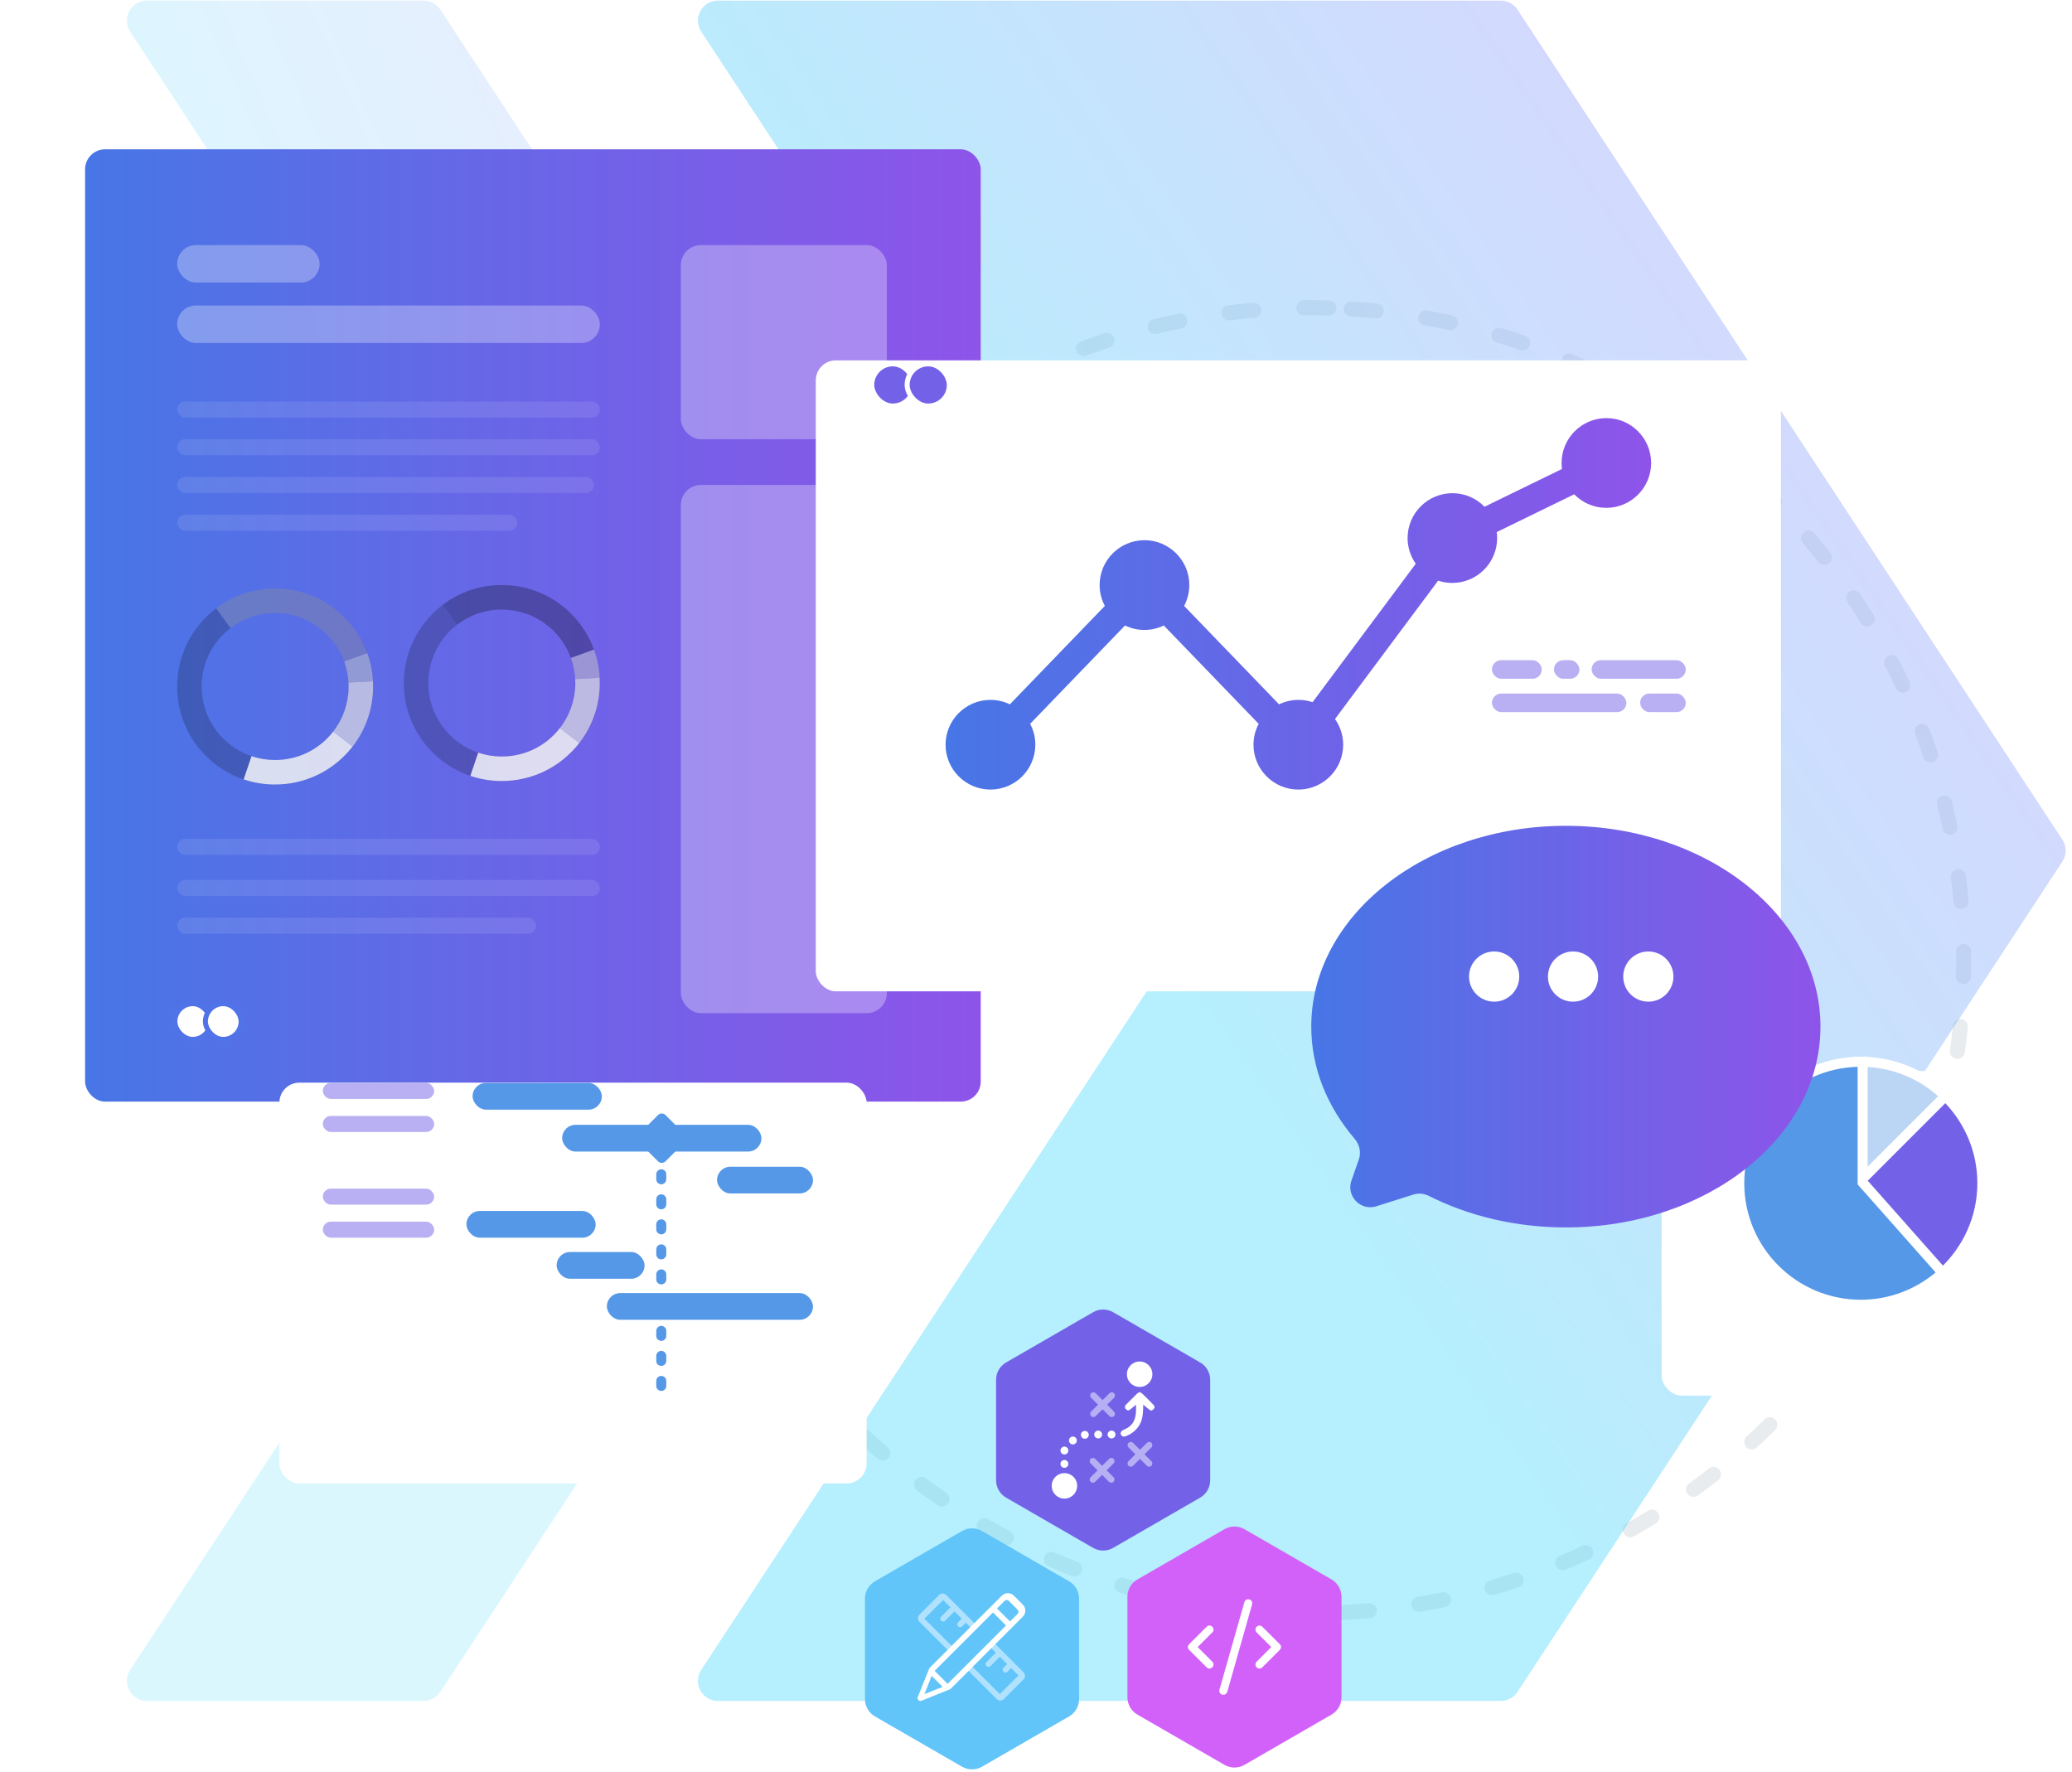 <svg width="414" height="354" viewBox="0 0 414 354" fill="none" xmlns="http://www.w3.org/2000/svg">
<g clip-path="url(#clip0_559_25164)">
<circle cx="261.933" cy="191.907" r="130.428" transform="rotate(-86.451 261.933 191.907)" stroke="#E9ECEE" stroke-width="3" stroke-linecap="round" stroke-linejoin="round" stroke-dasharray="5 10"/>
<path opacity="0.4" d="M303.208 1.929C302.468 0.803 301.211 0.125 299.864 0.125L143.451 0.125C140.269 0.125 138.361 3.66 140.108 6.32L246.139 167.764C247.014 169.096 247.014 170.822 246.139 172.155L140.106 333.652C138.36 336.312 140.268 339.848 143.45 339.848H299.864C301.211 339.848 302.468 339.169 303.208 338.042L412.07 172.154C412.945 170.821 412.945 169.097 412.07 167.764L303.208 1.929Z" fill="url(#paint0_linear_559_25164)"/>
<path opacity="0.2" d="M87.986 1.93C87.247 0.803 85.99 0.125 84.642 0.125L29.358 0.125C26.177 0.125 24.268 3.66 26.015 6.32L131.995 167.765C132.869 169.097 132.87 170.822 131.995 172.154L26.013 333.654C24.267 336.314 26.175 339.848 29.357 339.848H84.642C85.99 339.848 87.247 339.17 87.986 338.043L196.849 172.154C197.723 170.822 197.723 169.097 196.849 167.765L87.986 1.93Z" fill="url(#paint1_linear_559_25164)"/>
<rect x="17" y="29.832" width="178.956" height="190.276" rx="4" fill="url(#paint2_linear_559_25164)"/>
<rect x="34.943" y="200.536" width="7.137" height="7.137" rx="3.569" fill="white" stroke="#5073E7"/>
<rect x="41.045" y="200.536" width="7.137" height="7.137" rx="3.569" fill="white" stroke="#5073E7"/>
<rect opacity="0.3" x="35.395" y="48.976" width="28.465" height="7.475" rx="3.737" fill="white"/>
<rect opacity="0.3" x="35.395" y="61.045" width="84.458" height="7.475" rx="3.737" fill="white"/>
<rect opacity="0.1" x="35.395" y="80.222" width="84.458" height="3.203" rx="1.602" fill="white"/>
<rect opacity="0.1" x="35.395" y="87.76" width="84.458" height="3.203" rx="1.602" fill="white"/>
<rect opacity="0.1" x="35.395" y="95.296" width="83.275" height="3.203" rx="1.602" fill="white"/>
<rect opacity="0.1" x="35.395" y="102.833" width="67.959" height="3.203" rx="1.602" fill="white"/>
<rect opacity="0.1" x="35.395" y="175.825" width="84.458" height="3.203" rx="1.602" fill="white"/>
<rect opacity="0.1" x="35.395" y="167.611" width="84.458" height="3.203" rx="1.602" fill="white"/>
<rect opacity="0.1" x="35.395" y="183.361" width="71.74" height="3.203" rx="1.602" fill="white"/>
<path opacity="0.2" d="M48.691 155.731C50.586 156.37 52.608 156.731 54.721 156.761C61.112 156.843 66.819 153.858 70.459 149.173C72.978 145.925 74.504 141.856 74.557 137.435C74.564 136.999 74.557 136.555 74.534 136.126C74.429 134.156 74.03 132.269 73.391 130.494C70.692 123.057 63.609 117.71 55.232 117.597C50.721 117.537 46.54 119.011 43.202 121.538C38.532 125.065 35.48 130.629 35.397 136.931C35.277 145.631 40.863 153.084 48.691 155.731ZM40.284 136.984C40.345 132.291 42.6 128.14 46.059 125.501C48.578 123.576 51.736 122.448 55.157 122.493C61.436 122.576 66.744 126.584 68.774 132.163V132.171C69.256 133.494 69.549 134.908 69.632 136.382C69.647 136.705 69.654 137.036 69.654 137.367C69.609 140.683 68.466 143.729 66.579 146.165C63.857 149.677 59.571 151.918 54.781 151.858C53.195 151.835 51.676 151.572 50.262 151.083C44.397 149.106 40.202 143.518 40.284 136.984Z" fill="black"/>
<path opacity="0.8" d="M66.579 146.165L70.451 149.165C66.82 153.85 61.105 156.835 54.714 156.753C52.601 156.723 50.578 156.369 48.684 155.722L50.255 151.083C51.676 151.564 53.195 151.835 54.774 151.85C59.571 151.917 63.857 149.684 66.579 146.165Z" fill="white"/>
<path opacity="0.6" d="M69.631 136.381L74.526 136.118C74.549 136.554 74.556 136.99 74.549 137.434C74.489 141.863 72.97 145.924 70.451 149.172L66.579 146.172C68.466 143.736 69.609 140.69 69.654 137.374C69.654 137.035 69.647 136.704 69.631 136.381Z" fill="white"/>
<path opacity="0.4" d="M69.632 136.381C69.549 134.907 69.256 133.494 68.774 132.17V132.163L73.384 130.486C74.03 132.261 74.421 134.148 74.527 136.118L69.632 136.381Z" fill="white"/>
<path opacity="0.2" d="M43.187 121.53C46.533 119.003 50.706 117.529 55.217 117.589C63.593 117.694 70.677 123.049 73.376 130.486L68.774 132.17V132.163C66.751 126.59 61.443 122.575 55.157 122.492C51.743 122.447 48.585 123.575 46.059 125.5L43.187 121.53Z" fill="white"/>
<path opacity="0.2" d="M93.985 155.027C95.88 155.666 97.902 156.027 100.015 156.057C106.406 156.14 112.113 153.154 115.753 148.47C118.272 145.221 119.798 141.153 119.851 136.731C119.858 136.295 119.851 135.851 119.828 135.423C119.723 133.453 119.324 131.565 118.685 129.79C115.986 122.353 108.903 117.007 100.526 116.894C96.015 116.834 91.834 118.308 88.496 120.834C83.826 124.361 80.774 129.926 80.691 136.227C80.571 144.928 86.157 152.38 93.985 155.027ZM85.578 136.28C85.639 131.588 87.894 127.437 91.353 124.797C93.872 122.872 97.03 121.744 100.451 121.789C106.73 121.872 112.038 125.88 114.068 131.46V131.467C114.55 132.791 114.843 134.205 114.926 135.678C114.941 136.002 114.948 136.333 114.948 136.663C114.903 139.98 113.76 143.025 111.873 145.462C109.151 148.973 104.865 151.214 100.075 151.154C98.489 151.132 96.97 150.868 95.556 150.38C89.691 148.402 85.496 142.815 85.578 136.28Z" fill="black"/>
<path opacity="0.8" d="M111.873 145.463L115.745 148.463C112.113 153.148 106.399 156.134 100.007 156.051C97.895 156.021 95.872 155.667 93.977 155.021L95.549 150.381C96.97 150.862 98.489 151.133 100.068 151.148C104.865 151.216 109.151 148.982 111.873 145.463Z" fill="white"/>
<path opacity="0.6" d="M114.925 135.679L119.82 135.416C119.842 135.852 119.85 136.288 119.842 136.732C119.782 141.161 118.263 145.222 115.745 148.47L111.872 145.47C113.759 143.033 114.902 139.988 114.947 136.672C114.947 136.333 114.94 136.002 114.925 135.679Z" fill="white"/>
<path opacity="0.4" d="M114.926 135.679C114.843 134.205 114.55 132.792 114.068 131.468V131.461L118.678 129.784C119.324 131.558 119.715 133.446 119.821 135.416L114.926 135.679Z" fill="white"/>
<path opacity="0.1" d="M88.481 120.827C91.827 118.301 96 116.827 100.511 116.887C108.888 116.992 115.971 122.346 118.67 129.784L114.068 131.468V131.46C112.046 125.888 106.737 121.873 100.451 121.79C97.037 121.745 93.879 122.873 91.353 124.798L88.481 120.827Z" fill="black"/>
<rect opacity="0.3" x="136.036" y="48.976" width="41.158" height="38.783" rx="4" fill="white"/>
<rect opacity="0.3" x="136.036" y="96.897" width="41.158" height="105.534" rx="4" fill="white"/>
<g filter="url(#filter0_d_559_25164)">
<rect x="163" y="62" width="192.842" height="126.068" rx="4" fill="white"/>
</g>
<rect x="174.178" y="72.697" width="8.431" height="8.431" rx="4.215" fill="#7362E8" stroke="white"/>
<rect x="181.252" y="72.697" width="8.431" height="8.431" rx="4.215" fill="#7362E8" stroke="white"/>
<path d="M320.972 83.54C316.034 83.54 312.012 87.562 312.012 92.5C312.012 92.909 312.049 93.305 312.099 93.701L296.617 101.25C294.983 99.579 292.718 98.54 290.206 98.54C285.268 98.54 281.246 102.562 281.246 107.5C281.246 109.406 281.852 111.176 282.879 112.636L262.261 140.296C261.37 139.999 260.417 139.838 259.439 139.838C258.053 139.838 256.741 140.16 255.565 140.729L236.593 121.064C237.249 119.814 237.633 118.403 237.633 116.893C237.633 111.955 233.61 107.933 228.672 107.933C223.734 107.933 219.712 111.955 219.712 116.893C219.712 118.403 220.083 119.814 220.752 121.064L201.779 140.729C200.604 140.16 199.292 139.838 197.906 139.838C192.955 139.838 188.933 143.861 188.933 148.799C188.933 153.737 192.955 157.759 197.906 157.759C202.844 157.759 206.866 153.737 206.866 148.799C206.866 147.289 206.495 145.878 205.826 144.628L224.786 124.975C225.962 125.544 227.274 125.866 228.66 125.866C230.046 125.866 231.358 125.544 232.534 124.975L251.494 144.628C250.838 145.878 250.454 147.289 250.454 148.799C250.454 153.737 254.476 157.759 259.414 157.759C264.352 157.759 268.375 153.737 268.375 148.799C268.375 146.893 267.768 145.123 266.741 143.663L287.347 116.015C288.238 116.312 289.191 116.473 290.169 116.473C295.119 116.473 299.141 112.45 299.141 107.512C299.141 107.104 299.104 106.708 299.055 106.312L314.537 98.763C316.171 100.433 318.435 101.473 320.948 101.473C325.886 101.473 329.908 97.451 329.908 92.513C329.908 87.575 325.91 83.54 320.972 83.54Z" fill="url(#paint3_linear_559_25164)"/>
<rect opacity="0.5" x="298.097" y="131.906" width="9.959" height="3.713" rx="1.856" fill="#7362E8"/>
<rect opacity="0.5" x="310.491" y="131.906" width="5.09" height="3.713" rx="1.856" fill="#7362E8"/>
<rect opacity="0.5" x="318.017" y="131.906" width="18.812" height="3.713" rx="1.856" fill="#7362E8"/>
<rect opacity="0.5" x="298.097" y="138.573" width="26.869" height="3.713" rx="1.856" fill="#7362E8"/>
<rect opacity="0.5" x="327.71" y="138.573" width="9.119" height="3.713" rx="1.856" fill="#7362E8"/>
<g filter="url(#filter1_d_559_25164)">
<rect x="337" y="204" width="69.605" height="64.845" rx="4" fill="white"/>
</g>
<path d="M372.466 212.152L371.438 212.124V213.152V234.871V237.285L373.146 235.578L388.497 220.227L389.223 219.501L388.478 218.795C384.28 214.81 378.662 212.322 372.466 212.152Z" fill="#BBD6F5" stroke="white" stroke-width="2"/>
<path d="M371.962 235.727L371.297 236.393L371.921 237.098L386.939 254.047L387.621 254.817L388.371 254.113C393.1 249.679 396.089 243.394 396.089 236.4C396.089 229.943 393.537 224.084 389.413 219.729L388.707 218.983L387.98 219.71L371.962 235.727Z" fill="#7362E8" stroke="white" stroke-width="2"/>
<path d="M372.165 213.153V212.125L371.138 212.153C358.052 212.51 347.515 223.233 347.515 236.411C347.515 249.801 358.407 260.694 371.798 260.694C377.727 260.694 383.166 258.553 387.39 255.006L388.176 254.346L387.496 253.577L372.165 236.267V213.153ZM372.188 236.331L372.182 236.319C372.188 236.331 372.19 236.335 372.188 236.331Z" fill="#5598E7" stroke="white" stroke-width="2"/>
<g filter="url(#filter2_d_559_25164)">
<rect x="55.824" y="206.316" width="117.335" height="80.082" rx="4" fill="white"/>
</g>
<rect opacity="0.5" x="64.502" y="216.373" width="22.246" height="3.203" rx="1.602" fill="#7362E8"/>
<rect x="94.431" y="216.373" width="25.822" height="5.339" rx="2.67" fill="#5598E7"/>
<rect x="93.196" y="241.958" width="25.822" height="5.339" rx="2.67" fill="#5598E7"/>
<rect x="111.22" y="250.16" width="17.57" height="5.339" rx="2.67" fill="#5598E7"/>
<rect x="121.258" y="258.362" width="41.18" height="5.339" rx="2.67" fill="#5598E7"/>
<rect x="112.323" y="224.744" width="39.813" height="5.339" rx="2.67" fill="#5598E7"/>
<rect x="143.27" y="233.117" width="19.168" height="5.339" rx="2.67" fill="#5598E7"/>
<rect opacity="0.5" x="64.502" y="222.973" width="22.246" height="3.203" rx="1.602" fill="#7362E8"/>
<rect opacity="0.5" x="64.502" y="237.493" width="22.246" height="3.203" rx="1.602" fill="#7362E8"/>
<rect opacity="0.5" x="64.502" y="244.094" width="22.246" height="3.203" rx="1.602" fill="#7362E8"/>
<line x1="132.126" y1="234.628" x2="132.126" y2="255.676" stroke="#5598E7" stroke-width="2" stroke-linecap="round" stroke-linejoin="round" stroke-dasharray="1 4"/>
<line x1="132.126" y1="265.913" x2="132.126" y2="280.227" stroke="#5598E7" stroke-width="2" stroke-linecap="round" stroke-linejoin="round" stroke-dasharray="1 4"/>
<rect x="126.854" y="227.414" width="7.6" height="7.6" rx="1" transform="rotate(-45 126.854 227.414)" fill="#5598E7"/>
<g filter="url(#filter3_d_559_25164)">
<path fill-rule="evenodd" clip-rule="evenodd" d="M312.87 235.246C340.965 235.246 363.741 217.283 363.741 195.123C363.741 172.964 340.965 155 312.87 155C284.775 155 262 172.964 262 195.123C262 203.42 265.193 211.129 270.663 217.527C271.644 218.674 272.002 220.248 271.503 221.672L270.028 225.882C268.937 228.994 271.869 232.015 275.013 231.017L282.376 228.68C283.415 228.35 284.539 228.465 285.512 228.956C293.412 232.938 302.799 235.246 312.87 235.246Z" fill="url(#paint4_linear_559_25164)"/>
</g>
<circle cx="329.349" cy="195.124" r="5.015" fill="white"/>
<circle cx="314.303" cy="195.124" r="5.015" fill="white"/>
<circle cx="298.541" cy="195.124" r="5.015" fill="white"/>
<path d="M192.216 305.906C193.453 305.192 194.978 305.192 196.216 305.906L213.605 315.946C214.842 316.66 215.605 317.981 215.605 319.41V339.489C215.605 340.918 214.842 342.238 213.605 342.953L196.216 352.992C194.978 353.707 193.453 353.707 192.216 352.992L174.827 342.953C173.589 342.238 172.827 340.918 172.827 339.489V319.41C172.827 317.981 173.589 316.66 174.827 315.946L192.216 305.906Z" fill="#61C5FA"/>
<path opacity="0.5" fill-rule="evenodd" clip-rule="evenodd" d="M183.705 322.617C183.314 323.007 183.314 323.64 183.705 324.031L199.158 339.484C199.548 339.875 200.182 339.875 200.572 339.484L204.506 335.55C204.897 335.16 204.897 334.526 204.506 334.136L189.053 318.683C188.662 318.292 188.029 318.292 187.639 318.683L183.705 322.617ZM184.71 323.418L199.77 338.478L203.501 334.747L202.036 333.283L201.304 334.015C200.77 334.549 199.969 333.748 200.503 333.214L201.235 332.482L199.77 331.017L197.905 332.882C197.371 333.416 196.57 332.615 197.104 332.081L198.969 330.216L198.071 329.317L193.871 325.117L192.973 324.219L192.24 324.951C191.706 325.486 190.905 324.684 191.439 324.15L192.172 323.418L190.707 321.953L188.842 323.819C188.308 324.353 187.506 323.552 188.041 323.017L189.906 321.152L188.441 319.687L184.71 323.418Z" fill="white"/>
<path d="M189.975 337.415L193.539 333.85L194.34 333.049L198.071 329.319L198.872 328.518L204.371 323.019C205.035 322.355 205.035 321.278 204.37 320.615L202.574 318.819C201.911 318.155 200.835 318.155 200.171 318.819L194.672 324.318L193.871 325.119L190.14 328.849L189.339 329.651L185.775 333.215L185.649 333.405L183.383 339.07C183.198 339.533 183.657 339.991 184.12 339.807L189.784 337.541L189.975 337.415Z" fill="white"/>
<path d="M201.009 324.777L189.348 336.438L186.75 333.841L198.412 322.18L201.009 324.777Z" fill="#61C5FA"/>
<path d="M186.156 334.849L188.34 337.033L184.7 338.489L186.156 334.849Z" fill="#61C5FA"/>
<path d="M201.81 323.976L199.213 321.378L200.746 319.845C200.968 319.623 201.326 319.623 201.546 319.845L203.344 321.642C203.565 321.863 203.565 322.221 203.344 322.443L201.81 323.976Z" fill="#61C5FA"/>
<path d="M244.655 305.541C245.892 304.826 247.417 304.826 248.655 305.541L266.043 315.58C267.281 316.295 268.043 317.615 268.043 319.044V339.123C268.043 340.552 267.281 341.873 266.043 342.587L248.655 352.627C247.417 353.341 245.892 353.341 244.655 352.627L227.266 342.587C226.028 341.873 225.266 340.552 225.266 339.123V319.044C225.266 317.615 226.028 316.295 227.266 315.58L244.655 305.541Z" fill="#D261FA"/>
<path d="M252.226 325.034C251.901 324.71 251.388 324.71 251.091 325.034C250.767 325.358 250.767 325.872 251.091 326.169L254.009 329.087L251.091 332.005C250.767 332.329 250.767 332.843 251.091 333.14C251.253 333.302 251.469 333.383 251.658 333.383C251.847 333.383 252.063 333.302 252.226 333.14L255.711 329.654C256.035 329.33 256.035 328.817 255.711 328.52L252.226 325.034Z" fill="white"/>
<path d="M249.628 319.576C249.195 319.441 248.736 319.712 248.628 320.144L243.657 337.598C243.521 338.03 243.792 338.49 244.224 338.598C244.305 338.625 244.359 338.625 244.44 338.625C244.791 338.625 245.116 338.381 245.224 338.03L250.168 320.576C250.303 320.144 250.06 319.685 249.628 319.576Z" fill="white"/>
<path d="M242.22 325.034C241.896 324.71 241.382 324.71 241.085 325.034L237.6 328.52C237.275 328.844 237.275 329.357 237.6 329.654L241.085 333.14C241.247 333.302 241.463 333.383 241.652 333.383C241.842 333.383 242.058 333.302 242.22 333.14C242.544 332.816 242.544 332.302 242.22 332.005L239.302 329.087L242.22 326.169C242.544 325.872 242.544 325.358 242.22 325.034Z" fill="white"/>
<path d="M218.414 262.186C219.651 261.472 221.176 261.472 222.414 262.186L239.803 272.226C241.04 272.94 241.803 274.261 241.803 275.69V295.769C241.803 297.198 241.04 298.518 239.803 299.233L222.414 309.272C221.176 309.987 219.651 309.987 218.414 309.272L201.025 299.233C199.788 298.518 199.025 297.198 199.025 295.769V275.69C199.025 274.261 199.788 272.94 201.025 272.226L218.414 262.186Z" fill="#7362E8"/>
<path opacity="0.481" fill-rule="evenodd" clip-rule="evenodd" d="M221.681 278.371L220.301 279.751L218.92 278.371C218.669 278.12 218.261 278.12 218.01 278.371C217.759 278.622 217.759 279.03 218.01 279.281L219.391 280.661L218.01 282.042C217.759 282.293 217.759 282.701 218.01 282.952C218.261 283.203 218.669 283.203 218.92 282.952L220.301 281.571L221.681 282.952C221.932 283.203 222.34 283.203 222.591 282.952C222.842 282.701 222.842 282.293 222.591 282.042L221.21 280.661L222.591 279.281C222.842 279.03 222.842 278.622 222.591 278.371C222.34 278.12 221.932 278.12 221.681 278.371ZM221.62 291.487L220.208 292.867L218.827 291.487C218.576 291.236 218.168 291.236 217.917 291.487C217.666 291.738 217.666 292.146 217.917 292.397L219.298 293.777L217.917 295.158C217.666 295.409 217.666 295.817 217.917 296.068C218.168 296.319 218.576 296.319 218.827 296.068L220.208 294.687L221.588 296.068C221.839 296.319 222.247 296.319 222.498 296.068C222.749 295.817 222.749 295.409 222.498 295.158L221.118 293.777L222.498 292.397C222.749 292.146 222.749 291.738 222.498 291.487C222.247 291.236 221.839 291.236 221.62 291.487ZM227.769 289.667L229.181 288.286C229.432 288.035 229.809 288.035 230.06 288.286C230.311 288.537 230.311 288.945 230.06 289.196L228.679 290.576L230.06 291.957C230.311 292.208 230.311 292.616 230.06 292.867C229.809 293.118 229.401 293.118 229.15 292.867L227.769 291.486L226.389 292.867C226.138 293.118 225.73 293.118 225.479 292.867C225.228 292.616 225.228 292.208 225.479 291.957L226.859 290.576L225.479 289.196C225.228 288.945 225.228 288.537 225.479 288.286C225.73 288.035 226.138 288.035 226.389 288.286L227.769 289.667Z" fill="white"/>
<path fill-rule="evenodd" clip-rule="evenodd" d="M225.166 274.575C225.166 273.163 226.296 272.033 227.708 272.033C229.12 272.033 230.249 273.163 230.249 274.575C230.249 275.987 229.12 277.116 227.708 277.116C226.296 277.116 225.166 275.987 225.166 274.575ZM226.547 283.925C226.452 284.144 226.327 284.333 226.17 284.521C225.825 284.96 225.354 285.305 224.852 285.525C224.816 285.541 224.779 285.557 224.742 285.574C224.419 285.717 224.055 285.878 223.942 286.215C223.848 286.529 224.036 286.905 224.35 287C224.629 287.083 224.908 286.969 225.187 286.854C225.222 286.84 225.257 286.825 225.291 286.811C226.421 286.309 227.394 285.399 227.896 284.27C228.368 283.208 228.396 282.035 228.424 280.881L228.429 280.661L229.559 281.603L229.581 281.619C229.702 281.711 229.85 281.822 229.998 281.822C230.186 281.822 230.343 281.697 230.469 281.571C230.563 281.477 230.657 281.383 230.688 281.226C230.72 280.975 230.563 280.756 230.374 280.599C229.684 279.877 228.994 279.155 228.272 278.496C228.115 278.34 227.927 278.214 227.739 278.183C227.517 278.183 227.344 278.33 227.176 278.473C227.155 278.491 227.133 278.51 227.111 278.528C226.953 278.686 226.799 278.844 226.645 279.001L226.645 279.001L226.645 279.001L226.645 279.001L226.645 279.001L226.645 279.001C226.342 279.311 226.043 279.617 225.731 279.908L225.04 280.599C224.852 280.787 224.727 281.007 224.789 281.258C224.821 281.414 224.946 281.54 225.072 281.666C225.197 281.76 225.354 281.822 225.511 281.791C225.637 281.76 225.731 281.697 225.856 281.603L226.986 280.661C226.986 280.792 226.987 280.924 226.988 281.057L226.988 281.058V281.058C226.993 281.594 226.998 282.142 226.923 282.67C226.86 283.109 226.735 283.548 226.547 283.925ZM212.678 294.342C211.266 294.342 210.136 295.471 210.136 296.883C210.136 298.295 211.266 299.425 212.678 299.425C214.09 299.425 215.219 298.295 215.219 296.883C215.251 295.471 214.09 294.342 212.678 294.342ZM212.678 293.275C213.111 293.275 213.462 292.924 213.462 292.491C213.462 292.057 213.111 291.706 212.678 291.706C212.244 291.706 211.893 292.057 211.893 292.491C211.893 292.924 212.244 293.275 212.678 293.275ZM213.462 289.824C213.462 290.257 213.111 290.609 212.678 290.609C212.244 290.609 211.893 290.257 211.893 289.824C211.893 289.391 212.244 289.04 212.678 289.04C213.111 289.04 213.462 289.391 213.462 289.824ZM214.372 288.6C214.806 288.6 215.157 288.249 215.157 287.816C215.157 287.382 214.806 287.031 214.372 287.031C213.939 287.031 213.588 287.382 213.588 287.816C213.588 288.249 213.939 288.6 214.372 288.6ZM217.542 286.686C217.542 287.119 217.19 287.47 216.757 287.47C216.324 287.47 215.973 287.119 215.973 286.686C215.973 286.253 216.324 285.902 216.757 285.902C217.19 285.902 217.542 286.253 217.542 286.686ZM219.424 287.408C219.857 287.408 220.209 287.057 220.209 286.623C220.209 286.19 219.857 285.839 219.424 285.839C218.991 285.839 218.64 286.19 218.64 286.623C218.64 287.057 218.991 287.408 219.424 287.408ZM222.876 286.623C222.876 287.057 222.524 287.408 222.091 287.408C221.658 287.408 221.307 287.057 221.307 286.623C221.307 286.19 221.658 285.839 222.091 285.839C222.524 285.839 222.876 286.19 222.876 286.623Z" fill="white"/>
</g>
<defs>
<filter id="filter0_d_559_25164" x="143" y="52" width="232.842" height="166.068" filterUnits="userSpaceOnUse" color-interpolation-filters="sRGB">
<feFlood flood-opacity="0" result="BackgroundImageFix"/>
<feColorMatrix in="SourceAlpha" type="matrix" values="0 0 0 0 0 0 0 0 0 0 0 0 0 0 0 0 0 0 127 0" result="hardAlpha"/>
<feOffset dy="10"/>
<feGaussianBlur stdDeviation="10"/>
<feColorMatrix type="matrix" values="0 0 0 0 0.122 0 0 0 0 0.237 0 0 0 0 0.338 0 0 0 0.12 0"/>
<feBlend mode="normal" in2="BackgroundImageFix" result="effect1_dropShadow_559_25164"/>
<feBlend mode="normal" in="SourceGraphic" in2="effect1_dropShadow_559_25164" result="shape"/>
</filter>
<filter id="filter1_d_559_25164" x="312" y="194" width="109.604" height="104.845" filterUnits="userSpaceOnUse" color-interpolation-filters="sRGB">
<feFlood flood-opacity="0" result="BackgroundImageFix"/>
<feColorMatrix in="SourceAlpha" type="matrix" values="0 0 0 0 0 0 0 0 0 0 0 0 0 0 0 0 0 0 127 0" result="hardAlpha"/>
<feOffset dx="-5" dy="10"/>
<feGaussianBlur stdDeviation="10"/>
<feColorMatrix type="matrix" values="0 0 0 0 0.122 0 0 0 0 0.237 0 0 0 0 0.338 0 0 0 0.12 0"/>
<feBlend mode="normal" in2="BackgroundImageFix" result="effect1_dropShadow_559_25164"/>
<feBlend mode="normal" in="SourceGraphic" in2="effect1_dropShadow_559_25164" result="shape"/>
</filter>
<filter id="filter2_d_559_25164" x="35.824" y="196.316" width="157.335" height="120.083" filterUnits="userSpaceOnUse" color-interpolation-filters="sRGB">
<feFlood flood-opacity="0" result="BackgroundImageFix"/>
<feColorMatrix in="SourceAlpha" type="matrix" values="0 0 0 0 0 0 0 0 0 0 0 0 0 0 0 0 0 0 127 0" result="hardAlpha"/>
<feOffset dy="10"/>
<feGaussianBlur stdDeviation="10"/>
<feColorMatrix type="matrix" values="0 0 0 0 0.122 0 0 0 0 0.237 0 0 0 0 0.338 0 0 0 0.12 0"/>
<feBlend mode="normal" in2="BackgroundImageFix" result="effect1_dropShadow_559_25164"/>
<feBlend mode="normal" in="SourceGraphic" in2="effect1_dropShadow_559_25164" result="shape"/>
</filter>
<filter id="filter3_d_559_25164" x="242" y="145" width="141.741" height="120.246" filterUnits="userSpaceOnUse" color-interpolation-filters="sRGB">
<feFlood flood-opacity="0" result="BackgroundImageFix"/>
<feColorMatrix in="SourceAlpha" type="matrix" values="0 0 0 0 0 0 0 0 0 0 0 0 0 0 0 0 0 0 127 0" result="hardAlpha"/>
<feOffset dy="10"/>
<feGaussianBlur stdDeviation="10"/>
<feColorMatrix type="matrix" values="0 0 0 0 0.122 0 0 0 0 0.237 0 0 0 0 0.338 0 0 0 0.26 0"/>
<feBlend mode="normal" in2="BackgroundImageFix" result="effect1_dropShadow_559_25164"/>
<feBlend mode="normal" in="SourceGraphic" in2="effect1_dropShadow_559_25164" result="shape"/>
</filter>
<linearGradient id="paint0_linear_559_25164" x1="226.812" y1="181.299" x2="500.117" y2="-7.902" gradientUnits="userSpaceOnUse">
<stop stop-color="#49D6F9"/>
<stop offset="1" stop-color="#D96BFF"/>
</linearGradient>
<linearGradient id="paint1_linear_559_25164" x1="79.637" y1="181.3" x2="294.903" y2="86.591" gradientUnits="userSpaceOnUse">
<stop stop-color="#49D6F9"/>
<stop offset="1" stop-color="#D96BFF"/>
</linearGradient>
<linearGradient id="paint2_linear_559_25164" x1="17" y1="124.97" x2="195.956" y2="124.97" gradientUnits="userSpaceOnUse">
<stop stop-color="#4776E6"/>
<stop offset="1" stop-color="#8E54E9"/>
</linearGradient>
<linearGradient id="paint3_linear_559_25164" x1="188.933" y1="120.649" x2="329.908" y2="120.649" gradientUnits="userSpaceOnUse">
<stop stop-color="#4776E6"/>
<stop offset="1" stop-color="#8E54E9"/>
</linearGradient>
<linearGradient id="paint4_linear_559_25164" x1="262" y1="195.123" x2="363.741" y2="195.123" gradientUnits="userSpaceOnUse">
<stop stop-color="#4776E6"/>
<stop offset="1" stop-color="#8E54E9"/>
</linearGradient>
<clipPath id="clip0_559_25164">
<rect width="414" height="354" fill="white"/>
</clipPath>
</defs>
</svg>
